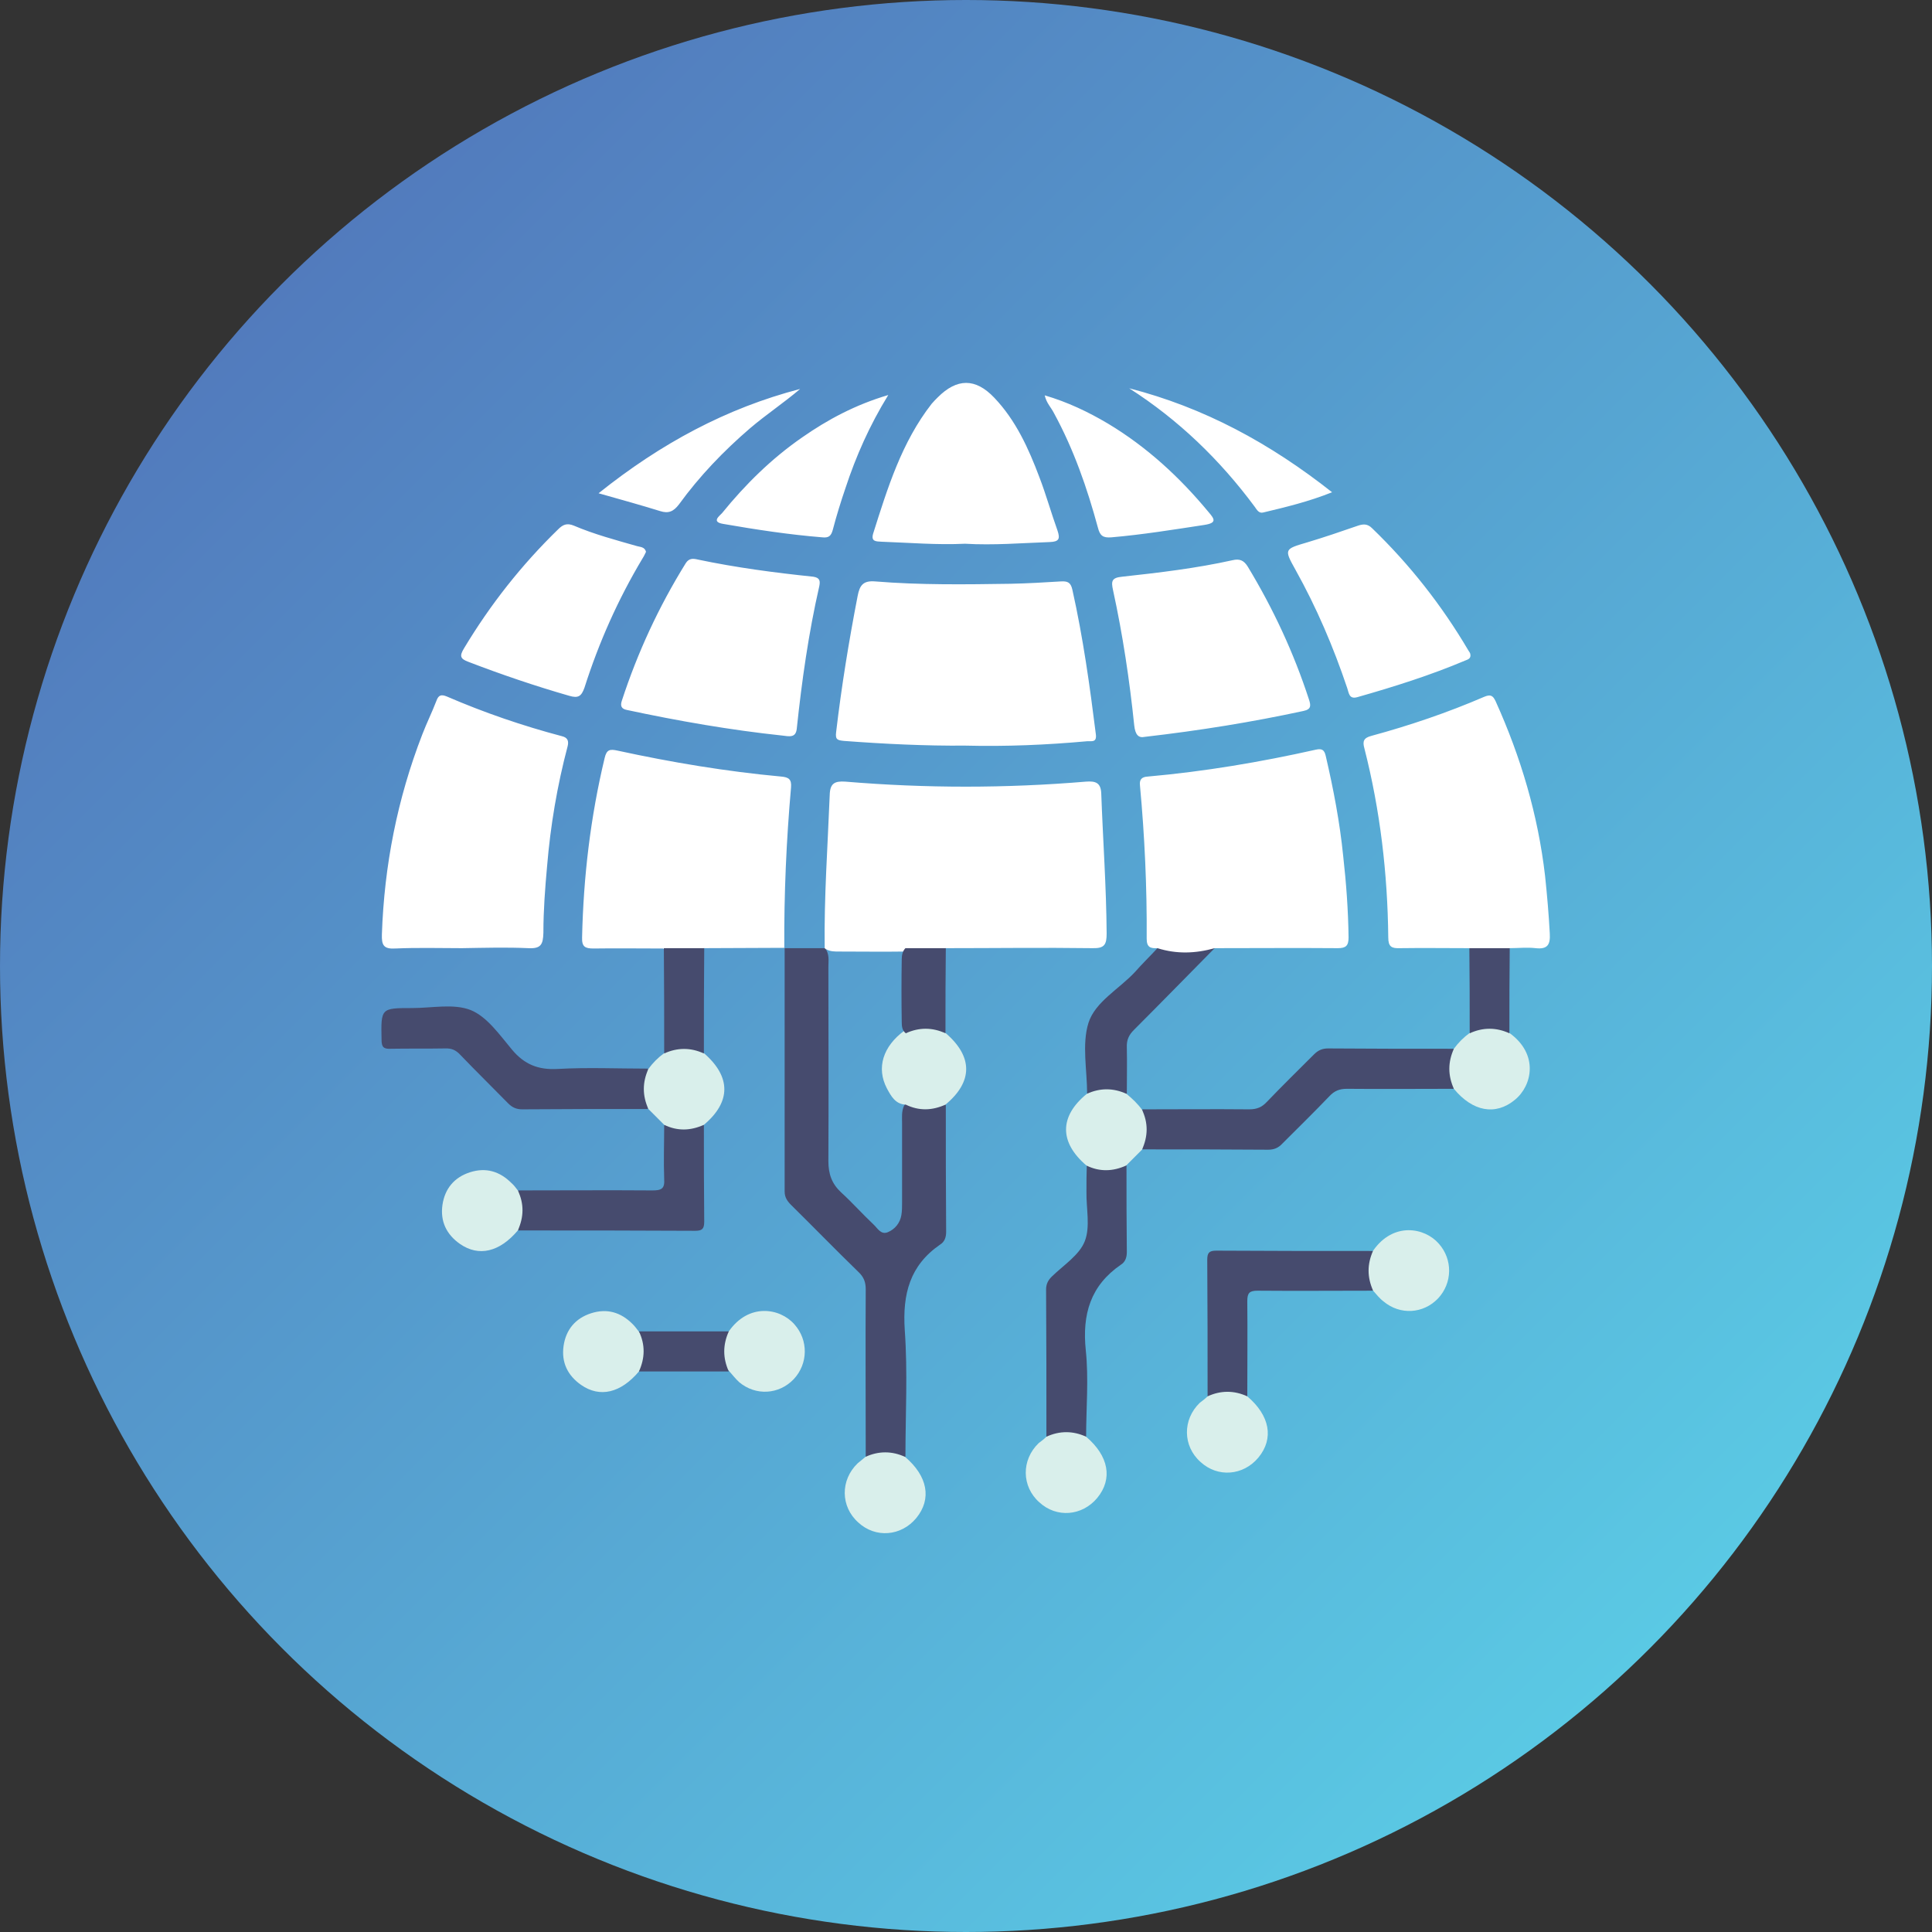 <?xml version="1.0" encoding="utf-8"?>
<!-- Generator: Adobe Illustrator 24.3.0, SVG Export Plug-In . SVG Version: 6.00 Build 0)  -->
<svg version="1.1" id="Layer_1" xmlns="http://www.w3.org/2000/svg" xmlns:xlink="http://www.w3.org/1999/xlink" x="0px" y="0px"
	 viewBox="0 0 574.2 574.2" style="enable-background:new 0 0 574.2 574.2;" xml:space="preserve">
<rect x="0" y="0" width="574.2" height="574.2" fill="#333333" stroke="none"/>
<style type="text/css">
	.st0{fill:url(#SVGID_1_);}
	.st1{fill:#464B6E;}
	.st2{fill:#FFFFFF;}
	.st3{fill:#D9EFEB;}
</style>
<g>
	<linearGradient id="SVGID_1_" gradientUnits="userSpaceOnUse" x1="490.143" y1="490.143" x2="84.095" y2="84.095">
		<stop  offset="0" style="stop-color:#5AC9E4"/>
		<stop  offset="1" style="stop-color:#527BBD"/>
	</linearGradient>
	<circle class="st0" cx="287.1" cy="287.1" r="287.1"/>
	<path class="st1" d="M233.2,281.8c4,0,8,0,12,0c0,0-0.1-0.1-0.1-0.1c1.5,1.7,1.1,3.8,1.1,5.7c0,19.2,0.1,38.5,0,57.7
		c0,3.8,1,6.7,3.8,9.3c3.3,3,6.3,6.4,9.6,9.5c1.2,1.1,2.2,3.2,4.3,2.3c2.1-0.9,3.6-2.7,4-5.1c0.2-1.2,0.2-2.5,0.2-3.7
		c0-7.9,0-15.7,0-23.6c0-1.7-0.2-3.5,0.6-5.2c0.2-0.3,0.5-0.7,0.8-0.6c3.9,0.9,7.7,0.3,11.6,0.3c0,12.6,0,25.2,0.1,37.8
		c0,1.7-0.5,3-1.8,3.8c-9,6.2-11.2,14.7-10.5,25.4c0.9,12.5,0.2,25.2,0.2,37.7c-3.9-0.2-7.9-0.2-11.8,0c0-16.6-0.1-33.2,0-49.8
		c0-2.2-0.6-3.7-2.2-5.2c-6.7-6.5-13.2-13.2-19.9-19.8c-1.2-1.2-2-2.3-2-4.1C233.2,329.9,233.2,305.8,233.2,281.8
		C233.2,281.7,233.2,281.8,233.2,281.8z"/>
	<path class="st1" d="M432.1,323.6c-10.6,0-21.2,0.1-31.8,0c-2.2,0-3.7,0.6-5.2,2.2c-4.6,4.8-9.3,9.4-14,14.1
		c-1.2,1.3-2.5,1.8-4.2,1.8c-12.5-0.1-24.9-0.1-37.4-0.1c0.2-4,0.2-7.9,0-11.9c10.6,0,21.2-0.1,31.8,0c2.2,0,3.7-0.6,5.2-2.2
		c4.6-4.8,9.3-9.4,14-14.1c1.2-1.2,2.4-1.8,4.2-1.8c12.5,0.1,24.9,0.1,37.4,0.1C431.9,315.7,431.9,319.7,432.1,323.6z"/>
	<path class="st1" d="M192.6,329.6c-12.5,0-24.9,0-37.4,0.1c-1.8,0-3-0.6-4.2-1.8c-4.7-4.8-9.5-9.5-14.2-14.4
		c-1.3-1.4-2.6-2-4.6-1.9c-5.4,0.1-10.7,0-16.1,0.1c-2.1,0.1-2.7-0.5-2.7-2.7c-0.2-9.4-0.2-9.4,9.1-9.4c5.9,0,12.3-1.4,17.4,0.6
		c4.9,2,8.6,7.4,12.3,11.8c3.7,4.4,7.8,6,13.5,5.7c8.9-0.5,17.9-0.1,26.9-0.1C192.5,321.7,192.5,325.7,192.6,329.6z"/>
	<path class="st1" d="M311,427c0-14.6,0-29.1-0.1-43.7c0-1.7,0.6-2.8,1.7-3.9c3.5-3.4,8.2-6.4,9.8-10.5c1.7-4.3,0.4-9.8,0.5-14.8
		c0-2.6,0-5.2,0.1-7.8c3.9,0.2,7.9,0.2,11.8,0c0,8.6,0,17.2,0.1,25.8c0,1.7-0.5,3-1.8,3.8c-9,6.2-11.5,14.7-10.4,25.4
		c0.9,8.5,0.1,17.2,0.1,25.8C318.9,426.9,315,426.9,311,427z"/>
	<path class="st1" d="M408.1,383.6c-11.4,0-22.8,0.1-34.3,0c-2.4,0-3.1,0.6-3.1,3.1c0.1,9.4,0,18.9,0,28.4c-3.9-0.2-7.9-0.2-11.8,0
		c0-13.6,0-27.1-0.1-40.7c0-2.1,0.6-2.7,2.7-2.7c15.5,0.1,31.1,0.1,46.6,0.1C408,375.7,408,379.7,408.1,383.6z"/>
	<path class="st1" d="M209.2,334.3c0,9.6,0,19.2,0.1,28.8c0,2.2-0.7,2.7-2.7,2.7c-17.5-0.1-35-0.1-52.6-0.1c0.2-4,0.2-7.9,0-11.9
		c13.3,0,26.6-0.1,39.9,0c2.7,0,3.7-0.5,3.5-3.4c-0.2-5.3,0-10.7,0-16C201.3,334.5,205.2,334.5,209.2,334.3z"/>
	<path class="st1" d="M344,281.8c5.7,0,11.4,0,17,0c-8,8.1-16,16.3-24,24.3c-1.5,1.5-2.2,3-2.1,5.2c0.1,4.6,0,9.2,0,13.8
		c-3.9-0.2-7.9-0.2-11.8,0c0-7.1-1.6-14.7,0.4-21.1c2-6.3,9.2-10.1,13.9-15.2C339.5,286.4,341.8,284.2,344,281.8z"/>
	<path class="st2" d="M245.1,281.8c-0.2-15.2,0.9-30.4,1.5-45.6c0.1-3.4,1.5-4.1,4.6-3.9c23.9,2,47.7,2,71.6,0
		c2.8-0.2,4.4,0.3,4.5,3.6c0.5,13.8,1.5,27.6,1.6,41.5c0,3.3-0.6,4.5-4.2,4.4c-14.6-0.2-29.2,0-43.7,0c-3.8,2-8,0.7-11.9,1
		c-6.6,0.1-13.2,0-19.8,0c-1.2,0-2.5,0-3.6-0.6C245.5,282.1,245.3,282,245.1,281.8z M323.1,220.3c1.2-0.1,2.9,0.5,2.6-2
		c-1.8-14.4-3.8-28.8-7-43.1c-0.5-2.2-1.5-2.5-3.4-2.4c-5,0.3-9.9,0.6-14.9,0.7c-13.4,0.2-26.9,0.4-40.3-0.7
		c-3.6-0.3-4.6,1.2-5.2,4.3c-2.6,13.4-4.8,26.9-6.4,40.5c-0.3,2.3,0.5,2.4,2.3,2.6c12,0.9,24.1,1.5,36.1,1.4
		C299,221.9,311,221.4,323.1,220.3z M209.2,281.8c8,0,16-0.1,24-0.1l-0.1,0.1c-0.1-16,0.6-31.9,2-47.8c0.2-2.4-0.7-3-2.9-3.2
		c-16.3-1.5-32.5-4.2-48.6-7.7c-2.3-0.5-3.3-0.4-3.9,2.2c-4.2,17.5-6.3,35.3-6.7,53.3c-0.1,2.8,0.9,3.3,3.4,3.3
		c6.9-0.1,13.7,0,20.6,0C201.2,283.5,205.2,283.5,209.2,281.8z M361,281.8c12.2,0,24.4-0.1,36.6,0c2.4,0,3.2-0.7,3.2-3.2
		c-0.1-8.1-0.7-16.2-1.6-24.2c-1-10-2.9-19.9-5.2-29.8c-0.4-1.7-1.1-2.2-2.9-1.8c-16.5,3.7-33.1,6.5-50,8c-1.7,0.1-2.5,0.8-2.3,2.6
		c1.4,15.1,2.1,30.3,2,45.6c0,2.6,1.2,2.9,3.2,2.8C349.7,283.6,355.3,283.4,361,281.8z M157,281.8c3.8,0.2,4.4-1.1,4.5-4.6
		c0-6.6,0.5-13.2,1.1-19.8c1-12,3-23.9,6.1-35.6c0.4-1.6,0-2.6-1.7-3c-11.7-3.1-23.1-7-34.2-11.8c-1.7-0.7-2.5-0.4-3.1,1.3
		c-1.3,3.4-2.9,6.6-4.2,10c-7.4,19.1-11.3,38.9-12,59.4c-0.1,3.2,0.5,4.4,4,4.2c6.6-0.3,13.2-0.1,19.8-0.1
		C143.8,281.7,150.4,281.5,157,281.8z M448.6,281.8c2.6,0,5.3-0.3,7.8,0c3.6,0.4,4.4-1.1,4.2-4.4c-0.3-5.7-0.8-11.4-1.4-17.1
		c-2.1-18.1-7.2-35.3-14.7-51.9c-0.8-1.7-1.5-2.1-3.4-1.3c-10.9,4.7-22.1,8.5-33.5,11.6c-2.3,0.6-2.7,1.6-2.1,3.7
		c4.7,18.4,6.9,37.2,7.1,56.2c0,2.8,1,3.3,3.5,3.2c6.8-0.1,13.7,0,20.5,0C440.7,283.5,444.7,283.5,448.6,281.8z M387.4,211.3
		c2.4-0.5,2.2-1.7,1.6-3.5c-4.5-13.8-10.6-26.9-18.1-39.3c-1.2-2-2.5-2.5-4.6-2c-10.8,2.4-21.8,3.7-32.8,4.9c-3.1,0.3-3.3,1.3-2.7,4
		c2.9,13.3,4.9,26.7,6.3,40.2c0.3,2.8,1.3,3.8,3.1,3.4C356.7,217.1,372.1,214.6,387.4,211.3z M236.8,216.6
		c1.5-14.2,3.5-28.4,6.7-42.4c0.3-1.5,0.2-2.5-1.8-2.8c-11.5-1.2-22.9-2.7-34.3-5.1c-1.3-0.3-2.6-0.5-3.6,1.1
		c-8,12.9-14.3,26.5-19,40.9c-0.5,1.5-0.1,2.4,1.5,2.7c15.4,3.3,31,6,46.1,7.6C234.7,218.9,236.5,219.3,236.8,216.6z M312,161.1
		c2.8-0.1,3.1-1,2.3-3.4c-1.9-5.3-3.4-10.7-5.4-15.9c-3.2-8.5-7-16.9-13.4-23.6c-5.6-5.9-11.1-5.8-16.8-0.1
		c-0.6,0.6-1.2,1.2-1.8,1.9c-8.9,11.4-13.1,25-17.4,38.6c-0.7,2.4,0.9,2.3,2.5,2.4c8.3,0.3,16.6,1,24.8,0.6
		C295.3,162.1,303.6,161.4,312,161.1z M189.3,162.3c-6.3-1.8-12.7-3.5-18.8-6.1c-2-0.8-3.2-0.3-4.6,1.1
		c-10.9,10.6-20.2,22.4-28,35.4c-1.4,2.3-1.1,3.1,1.3,4c9.9,3.8,19.9,7.2,30,10.1c2.7,0.8,3.6,0.1,4.5-2.4
		c4.3-13.5,10-26.3,17.3-38.5c0.4-0.6,0.7-1.3,1-1.9C191.6,162.5,190.3,162.6,189.3,162.3z M436.4,193.3
		c-7.9-13.4-17.4-25.5-28.6-36.3c-1.4-1.4-2.7-1.3-4.4-0.7c-4.9,1.7-9.9,3.4-14.9,4.9c-6.8,2-6.9,2-3.5,8.1
		c6.3,11.3,11.3,23,15.4,35.2c0.5,1.4,0.5,3.4,3,2.7c10.9-3.1,21.7-6.5,32.1-10.9c0.8-0.3,1.7-0.6,1.5-1.8
		C437,194.2,436.7,193.7,436.4,193.3z M313.2,122.7c5.9,10.8,9.9,22.3,13.1,34.1c0.6,2.4,1.5,3.1,4,2.9c9.3-0.8,18.5-2.3,27.7-3.7
		c3.8-0.6,2.9-1.8,1.2-3.8c-8.6-10.4-18.4-19.4-29.9-26.3c-5.9-3.5-12-6.4-18.8-8.4C311,119.8,312.4,121.1,313.2,122.7z M238.4,130
		c-9.1,6.3-16.9,14-23.8,22.5c-0.7,0.8-3.3,2.6,0.3,3.2c9.8,1.7,19.6,3.2,29.5,4c1.9,0.2,2.6-0.4,3.1-2.2c1.1-4.2,2.4-8.4,3.8-12.5
		c3.1-9.4,7.1-18.5,12.7-27.6C254.2,120.3,246,124.7,238.4,130z M372.9,150.6c0.6,0.8,1.2,2.1,2.6,1.7c6.7-1.6,13.4-3.2,20.4-6
		c-18.5-14.6-38.1-25.2-60.3-30.9C350.3,124.8,362.6,136.7,372.9,150.6z M177.9,146.6c6.7,1.9,12.5,3.5,18.3,5.3
		c2.5,0.8,4,0.1,5.6-2c6.1-8.4,13.3-15.9,21.1-22.6c4.8-4.1,10.1-7.6,14.9-11.7C215.9,121.3,196.4,131.8,177.9,146.6z"/>
	<path class="st3" d="M257.2,433c3.9-1.8,7.9-1.8,11.8,0c6.7,5.7,8,12.5,3.3,18.2c-4.5,5.4-12.1,6-17.2,1.3
		c-5.3-4.7-5.4-12.6-0.2-17.6C255.6,434.3,256.4,433.7,257.2,433z"/>
	<path class="st3" d="M281,328.3c-4,1.8-7.9,1.9-11.8,0c-3.1-0.1-4.4-2.6-5.6-4.8c-3.2-6.1-1.2-12.5,5.2-17.2
		c4.2-1.7,8.4-3.1,12.2,0.7C289.2,314,289.2,321.5,281,328.3z"/>
	<path class="st3" d="M432.1,323.6c-1.8-4-1.8-7.9,0-11.9c1.3-1.8,2.9-3.4,4.7-4.7c3.5-3.3,8.3-3.3,11.8,0
		c8.8,6.3,6.8,15.7,1.6,19.9C444.5,331.6,437.7,330.4,432.1,323.6z"/>
	<path class="st3" d="M153.9,353.8c1.9,4,1.8,7.9,0,11.9c-5.4,6.4-11.6,7.9-17.2,4c-4-2.8-5.9-6.7-5.2-11.6c0.7-4.8,3.5-8.2,8.2-9.7
		c4.7-1.5,8.8-0.3,12.3,3.2C152.7,352.2,153.3,353,153.9,353.8z"/>
	<path class="st3" d="M408.1,383.6c-1.8-4-1.8-7.9,0-11.9c6-8.6,15.3-6.9,19.5-2.1c4.2,4.7,4.1,11.7-0.2,16.3
		c-4.4,4.6-11.3,5-16.2,0.9C410,385.9,409.1,384.7,408.1,383.6z"/>
	<path class="st3" d="M209.2,334.3c-4,1.8-7.9,1.9-11.8,0c-1.6-1.6-3.1-3.1-4.7-4.7c-1.8-4-1.8-7.9,0-11.9c1.3-1.8,2.9-3.4,4.7-4.7
		c3.5-3.3,8.3-3.3,11.8,0C217.3,320,217.3,327.5,209.2,334.3z"/>
	<path class="st3" d="M189.9,407.6c-5.4,6.4-11.6,7.9-17.2,4c-4-2.8-5.9-6.7-5.2-11.6c0.7-4.8,3.5-8.2,8.2-9.7
		c4.7-1.5,8.8-0.3,12.3,3.2c0.7,0.7,1.3,1.5,1.9,2.3C193.1,399.2,193.2,404.1,189.9,407.6z"/>
	<path class="st3" d="M216.6,395.7c5.9-8.5,15.2-7,19.5-2.1c4.2,4.7,4.1,11.7-0.2,16.3c-4.4,4.6-11.3,5-16.2,0.9c-1.1-1-2-2.2-3-3.3
		C213.3,404.1,213.3,399.3,216.6,395.7z"/>
	<path class="st3" d="M323,325.1c3.9-1.8,7.9-1.8,11.8,0c1.7,1.4,3.3,2.9,4.6,4.7c1.9,4,1.8,7.9,0,11.9c-1.6,1.6-3.1,3.1-4.7,4.7
		c-4,1.8-7.9,1.9-11.8,0C314.8,339.5,314.8,331.8,323,325.1z"/>
	<path class="st3" d="M358.9,415c3.9-1.8,7.9-1.8,11.8,0c6.7,5.7,8,12.5,3.3,18.2c-4.5,5.4-12.1,6-17.2,1.3
		c-5.3-4.7-5.4-12.6-0.2-17.6C357.4,416.3,358.2,415.7,358.9,415z"/>
	<path class="st3" d="M311,427c3.9-1.8,7.9-1.8,11.8,0c6.7,5.7,8,12.5,3.3,18.2c-4.5,5.4-12.1,6-17.2,1.3
		c-5.3-4.7-5.4-12.6-0.2-17.6C309.5,428.3,310.3,427.7,311,427z"/>
	<path class="st1" d="M209.2,313.1c-3.9-1.8-7.9-1.8-11.8,0c0-10.4,0-20.8-0.1-31.3c4,0,8,0,12,0
		C209.2,292.2,209.2,302.7,209.2,313.1z"/>
	<path class="st1" d="M216.6,395.7c-1.8,4-1.8,7.9,0,11.9c-8.9,0-17.8,0-26.7,0c1.8-4,1.9-7.9,0-11.9
		C198.8,395.7,207.7,395.7,216.6,395.7z"/>
	<path class="st1" d="M281,307.1c-3.9-1.8-7.9-1.8-11.8,0c-1.1-0.9-1.2-2.1-1.2-3.4c-0.1-6.2-0.1-12.3,0-18.5c0-1.2,0.2-2.5,1.1-3.4
		c4,0,8,0,12,0C281,290.2,281,298.7,281,307.1z"/>
	<path class="st1" d="M448.6,307.1c-3.9-1.8-7.9-1.8-11.8,0c0-8.4,0-16.9-0.1-25.3c4,0,8,0,12,0
		C448.6,290.2,448.6,298.7,448.6,307.1z"/>
</g>
</svg>
